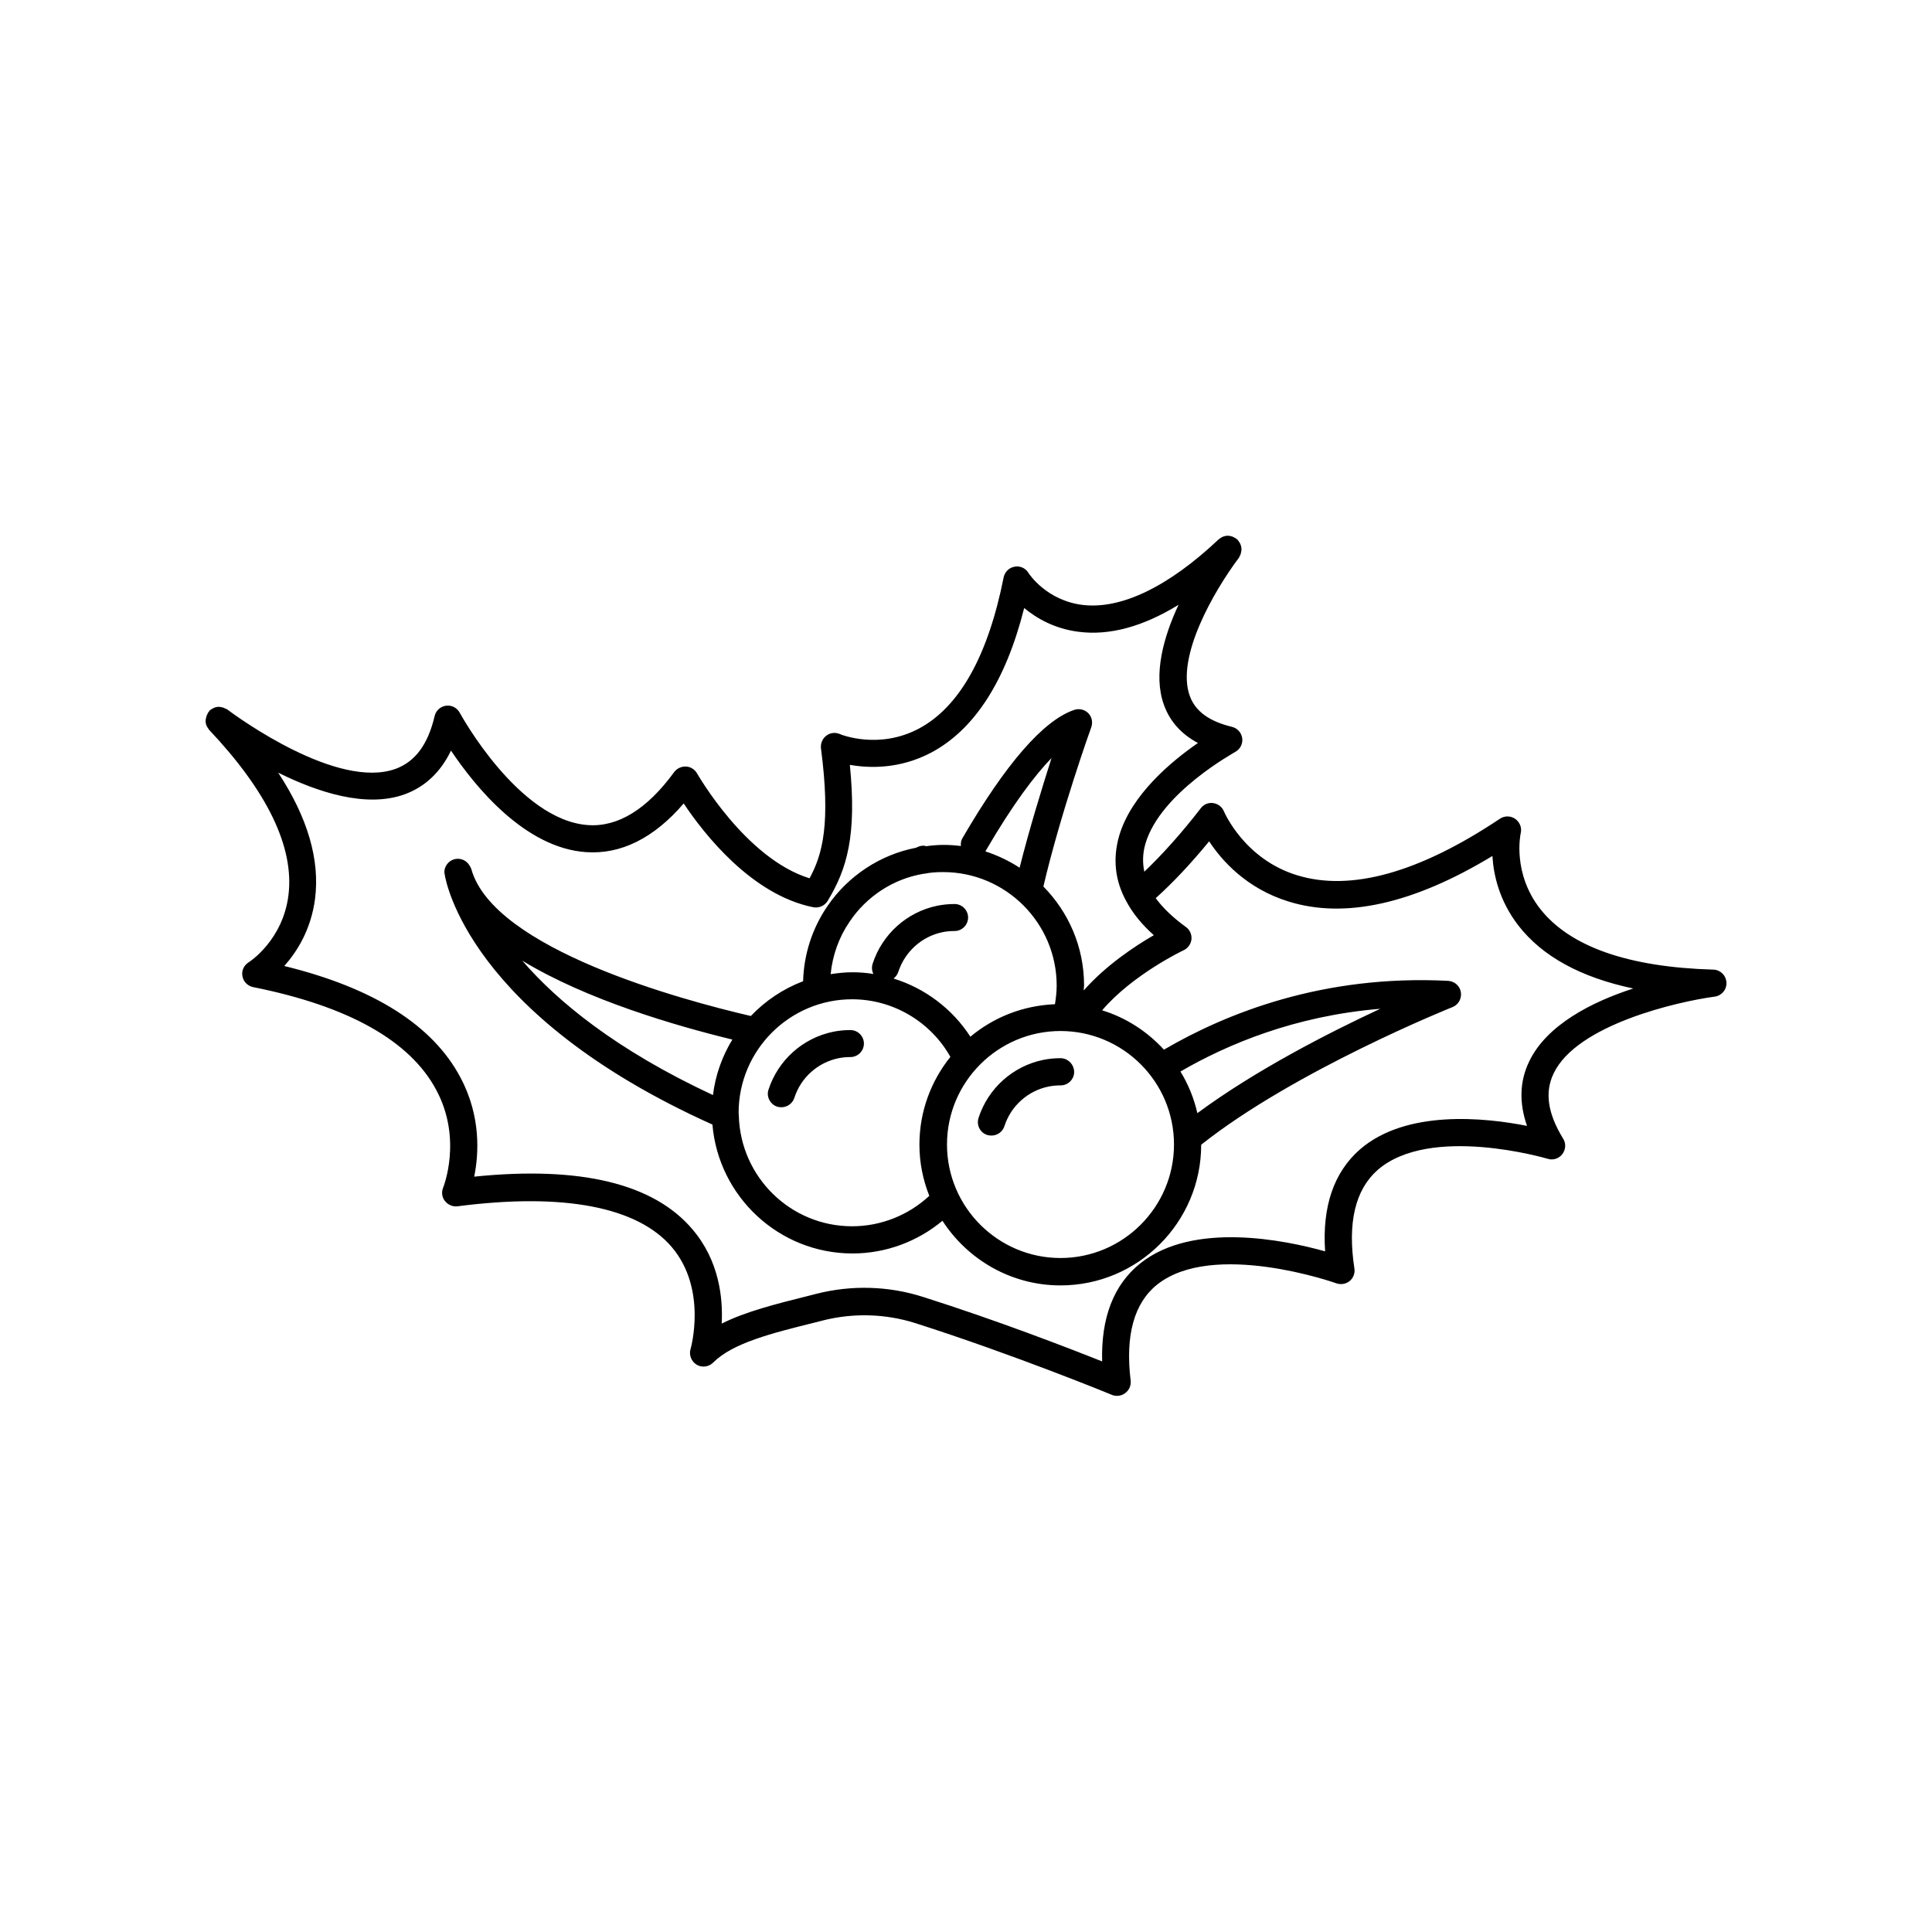 <?xml version="1.0" encoding="UTF-8"?>
<!-- Uploaded to: SVG Repo, www.svgrepo.com, Generator: SVG Repo Mixer Tools -->
<svg fill="#000000" width="800px" height="800px" version="1.1" viewBox="144 144 512 512" xmlns="http://www.w3.org/2000/svg">
 <g>
  <path d="m598.05 400.96c-22.621-0.656-38.039-6.098-45.898-16.121-7.356-9.422-5.238-19.648-5.141-20.051 0.352-1.41-0.25-2.922-1.461-3.777-1.211-0.855-2.82-0.855-4.031-0.051-21.41 14.309-39.5 19.348-53.707 15.012-14.105-4.281-19.398-16.828-19.445-16.93-0.504-1.211-1.562-2.016-2.82-2.215-1.309-0.203-2.57 0.352-3.324 1.359-5.09 6.602-10.125 12.191-14.965 16.828-0.504-2.418-0.453-4.887 0.301-7.457 3.981-13.504 23.629-24.133 23.781-24.285 1.309-0.707 2.066-2.168 1.863-3.629s-1.258-2.672-2.719-3.023c-6.047-1.461-9.723-4.133-11.184-8.211-3.727-10.277 6.449-27.859 13.047-36.625 0.102-0.102 0.102-0.25 0.152-0.352 0.102-0.203 0.25-0.402 0.301-0.656 0.051-0.203 0.102-0.402 0.152-0.656 0.051-0.25 0.051-0.453 0.051-0.707 0-0.203-0.051-0.402-0.102-0.656-0.051-0.25-0.152-0.453-0.25-0.707-0.102-0.203-0.203-0.352-0.352-0.555-0.102-0.102-0.152-0.25-0.25-0.402-0.102-0.102-0.203-0.102-0.301-0.203-0.051-0.051-0.102-0.152-0.203-0.203-0.102-0.051-0.203-0.102-0.301-0.152-0.25-0.152-0.453-0.25-0.707-0.352-0.203-0.051-0.402-0.102-0.605-0.152-0.25-0.051-0.504-0.051-0.754-0.051-0.203 0-0.402 0.051-0.605 0.102-0.25 0.051-0.504 0.152-0.707 0.25-0.203 0.102-0.352 0.203-0.555 0.352-0.102 0.102-0.25 0.152-0.352 0.25-13.352 12.594-25.844 18.59-36.023 17.383-9.621-1.16-14.258-8.262-14.41-8.516-0.754-1.258-2.266-1.914-3.68-1.613-1.461 0.25-2.57 1.41-2.871 2.82-4.133 20.809-11.688 34.309-22.418 40.055-10.578 5.644-20.605 1.664-21.008 1.461-1.211-0.504-2.57-0.352-3.578 0.453-1.008 0.754-1.562 2.066-1.41 3.324 2.621 20.051 0.402 28.164-3.023 34.461-16.977-5.238-29.676-27.609-29.824-27.809-0.605-1.059-1.715-1.762-2.922-1.812-1.211-0.051-2.418 0.504-3.125 1.461-7.203 9.875-14.914 14.609-22.824 14.055-18.438-1.258-33.855-29.473-34.008-29.773-0.707-1.309-2.168-2.066-3.629-1.863s-2.672 1.258-3.023 2.719c-1.762 7.559-5.141 12.09-10.328 14.008-15.367 5.594-41.664-13.504-44.688-15.77-0.102-0.102-0.25-0.102-0.352-0.152-0.203-0.102-0.402-0.203-0.656-0.301-0.203-0.051-0.453-0.102-0.656-0.152-0.25-0.051-0.453-0.051-0.707-0.051-0.203 0-0.402 0.051-0.605 0.102-0.25 0.051-0.504 0.152-0.754 0.301-0.152 0.051-0.25 0.152-0.402 0.25-0.152 0.102-0.352 0.152-0.453 0.301-0.102 0.102-0.152 0.25-0.25 0.352-0.051 0.051-0.102 0.051-0.102 0.102-0.051 0.051-0.051 0.102-0.102 0.203-0.203 0.301-0.352 0.656-0.453 1.008-0.051 0.102-0.051 0.203-0.051 0.301-0.145 0.371-0.145 0.723-0.145 1.074 0 0.102 0.051 0.203 0.051 0.301 0.051 0.352 0.152 0.656 0.352 0.957 0.051 0.152 0.152 0.301 0.25 0.402 0.102 0.152 0.152 0.301 0.25 0.402 15.516 16.426 22.621 31.188 21.059 43.832-1.461 11.891-10.227 17.633-10.578 17.836-1.258 0.805-1.914 2.266-1.613 3.68 0.25 1.461 1.41 2.57 2.82 2.871 25.242 5.039 41.613 14.207 48.566 27.305 6.953 13 1.863 25.645 1.812 25.797-0.504 1.211-0.352 2.57 0.453 3.578 0.805 1.008 2.066 1.562 3.324 1.41 28.012-3.629 47.66 0.102 56.781 10.781 9.523 11.184 5.039 26.902 4.988 27.055-0.453 1.562 0.203 3.273 1.613 4.133 1.41 0.855 3.223 0.605 4.383-0.555 5.188-5.188 15.418-7.758 27.207-10.68l1.965-0.504c8.062-2.016 16.473-1.762 24.336 0.707 26.5 8.465 51.941 18.941 52.195 19.043 0.453 0.203 0.906 0.25 1.359 0.25 0.754 0 1.562-0.25 2.168-0.754 1.008-0.754 1.562-2.016 1.41-3.273-1.461-11.992 0.906-20.555 7.004-25.441 14.812-11.84 47.156-0.504 47.508-0.352 1.211 0.402 2.519 0.203 3.527-0.605 0.957-0.805 1.461-2.066 1.258-3.324-1.863-12.09 0.203-20.859 6.144-26.098 13.906-12.141 44.738-3.074 45.09-2.973 1.41 0.453 2.973-0.051 3.879-1.258 0.906-1.211 1.008-2.82 0.203-4.082-4.082-6.648-4.938-12.293-2.519-17.281 6.144-12.949 32.898-19.043 42.672-20.355 1.863-0.25 3.223-1.863 3.125-3.727-0.098-1.918-1.609-3.379-3.473-3.43zm-48.82 24.383c-2.519 5.238-2.672 10.934-0.555 17.027-11.184-2.215-32.043-4.383-44.285 6.246-6.902 6.047-10.027 15.113-9.219 27.004-10.781-3.023-35.016-7.961-48.969 3.176-7.055 5.644-10.43 14.359-10.125 25.996-8.969-3.578-27.859-10.883-47.41-17.078-9.117-2.922-18.895-3.223-28.266-0.855l-1.965 0.504c-8.867 2.215-16.879 4.231-23.176 7.406 0.352-6.902-0.707-16.727-7.758-24.988-10.277-12.141-29.727-16.828-57.836-13.957 1.211-5.945 1.863-15.922-3.629-26.25-7.305-13.855-23.023-23.781-46.703-29.574 3.375-3.777 7.106-9.672 8.16-17.836 1.309-10.328-1.965-21.512-9.773-33.402 10.43 5.188 23.328 9.422 33.504 5.742 5.391-1.965 9.523-5.844 12.293-11.586 6.348 9.473 19.547 25.797 35.77 26.902 9.219 0.656 17.984-3.68 25.895-12.898 5.34 8.012 17.984 24.234 34.359 27.508 0.25 0.051 0.453 0.051 0.707 0.051 1.258 0 2.418-0.656 3.074-1.715 5.141-8.465 7.758-17.332 5.894-36.074 5.141 0.906 13.148 1.16 21.512-3.223 11.488-6.098 19.801-18.941 24.688-38.34 3.223 2.672 8.012 5.492 14.41 6.297 8.211 1.059 17.078-1.359 26.5-7.152-3.93 8.414-6.801 18.438-3.879 26.5 1.562 4.383 4.586 7.758 9.02 10.125-7.004 4.836-17.633 13.652-20.859 24.535-1.762 6.047-1.16 11.941 1.914 17.48 1.613 3.023 4.031 6.047 7.254 8.918-4.988 2.871-12.746 8.012-18.59 14.66 0-0.453 0.102-0.906 0.102-1.359 0-10.227-4.133-19.445-10.781-26.199 4.535-19.398 12.594-42.02 12.695-42.219 0.453-1.309 0.152-2.769-0.805-3.727s-2.418-1.309-3.727-0.855c-8.16 2.769-18.137 14.258-29.625 34.008-0.402 0.656-0.453 1.359-0.402 2.066-1.512-0.203-3.023-0.301-4.586-0.301-1.664 0-3.223 0.152-4.684 0.352-0.102 0-0.152-0.102-0.25-0.102-0.805-0.152-1.613 0.102-2.367 0.504-9.422 1.812-17.984 7.406-23.477 15.469-4.031 5.894-6.246 12.746-6.449 19.902-5.289 2.016-10.027 5.188-13.855 9.219-18.238-4.231-68.113-17.684-74.059-38.895 0-0.102-0.051-0.152-0.102-0.25-0.051-0.203-0.203-0.402-0.301-0.605 0 0 0-0.051-0.051-0.051-0.605-1.109-1.762-1.863-3.125-1.863-1.965 0-3.578 1.613-3.578 3.578 0 0.152 0.051 0.352 0.102 0.555v0.102c0.25 1.512 6.297 37.129 70.938 66.199 1.613 19.094 17.633 34.16 37.129 34.16 8.766 0 17.18-3.125 23.832-8.664 6.648 10.277 18.188 17.129 31.285 17.129 20.555 0 37.281-16.727 37.281-37.281 24.738-19.648 66.199-36.324 66.605-36.477 1.562-0.605 2.469-2.266 2.215-3.93-0.25-1.664-1.664-2.922-3.375-3.023-33.152-1.715-58.844 8.613-75.32 18.238-4.383-4.785-9.977-8.465-16.375-10.43 8.062-9.473 21.461-15.871 21.613-15.922 1.16-0.555 1.914-1.664 2.066-2.922 0.102-1.258-0.453-2.519-1.461-3.223-3.477-2.519-6.144-5.09-8.012-7.656 4.637-4.18 9.371-9.219 14.156-15.062 3.324 5.09 9.926 12.543 21.109 15.973 14.965 4.637 33.102 0.555 53.957-12.09 0.301 5.039 1.812 11.84 6.852 18.391 6.348 8.211 16.574 13.805 30.48 16.727-10.883 3.516-22.973 9.613-27.609 19.387zm-92.398 2.621c12.496-7.254 30.379-14.762 52.949-16.625-13.652 6.348-33.152 16.324-48.465 27.66-0.906-3.984-2.418-7.66-4.484-11.035zm-1.711 19.344c0 16.574-13.504 30.078-30.078 30.078-16.574 0-30.078-13.504-30.078-30.078 0-16.574 13.504-30.078 30.078-30.078 16.574 0.004 30.078 13.453 30.078 30.078zm-172.71-48.719c17.078 10.379 40.559 17.23 55.672 20.906-2.672 4.383-4.484 9.371-5.141 14.711-25.844-12.035-41.312-24.934-50.531-35.617zm57.383 41.062c0-0.25-0.051-0.504-0.051-0.754 0-16.574 13.504-30.078 30.078-30.078 10.832 0 20.809 5.945 26.047 15.266-5.141 6.398-8.211 14.461-8.211 23.277 0 4.785 0.957 9.371 2.621 13.551-5.543 5.141-12.848 8.062-20.453 8.062-16.324 0-29.574-13.047-30.027-29.27-0.004-0.004-0.004-0.055-0.004-0.055zm48.922-64.086c0.203 0 0.301-0.051 0.453-0.051 1.461-0.301 3.074-0.402 4.785-0.402 16.574 0 30.078 13.504 30.078 30.078 0 1.664-0.203 3.324-0.453 4.938-8.516 0.352-16.273 3.477-22.418 8.613-4.785-7.406-12.043-12.848-20.355-15.418 0.555-0.453 1.008-1.008 1.258-1.762 1.715-5.34 6.246-9.422 11.738-10.531 1.008-0.203 2.066-0.301 3.176-0.301 1.965 0 3.578-1.613 3.578-3.578 0-1.965-1.613-3.578-3.578-3.578-1.562 0-3.074 0.152-4.586 0.453-8.062 1.664-14.609 7.559-17.129 15.367-0.301 0.957-0.203 1.914 0.203 2.719-1.812-0.301-3.68-0.453-5.543-0.453-1.965 0-3.879 0.203-5.793 0.504 0.504-4.988 2.168-9.723 4.988-13.855 4.531-6.797 11.688-11.43 19.598-12.742zm25.492-1.609c-2.769-1.812-5.844-3.273-9.07-4.332 7.406-12.746 13.199-20.254 17.531-24.738-2.465 7.758-5.844 18.641-8.461 29.07z"/>
  <path d="m425.04 424.43c-1.562 0-3.074 0.152-4.586 0.453-8.062 1.664-14.609 7.559-17.129 15.367-0.605 1.914 0.402 3.93 2.316 4.535 0.352 0.102 0.754 0.152 1.109 0.152 1.512 0 2.922-0.957 3.426-2.469 1.715-5.391 6.246-9.422 11.738-10.531 1.059-0.203 2.117-0.301 3.176-0.301 1.965 0 3.578-1.613 3.578-3.578-0.055-2.016-1.664-3.629-3.629-3.629z"/>
  <path d="m349.97 437.28c0.352 0.102 0.754 0.152 1.109 0.152 1.512 0 2.922-0.957 3.426-2.469 1.715-5.391 6.246-9.422 11.738-10.531 1.008-0.203 2.066-0.301 3.125-0.301 1.965 0 3.578-1.613 3.578-3.578 0-1.965-1.613-3.578-3.578-3.578-1.562 0-3.125 0.152-4.586 0.453-8.062 1.664-14.609 7.559-17.129 15.367-0.605 1.812 0.453 3.879 2.316 4.484z"/>
 </g>
</svg>